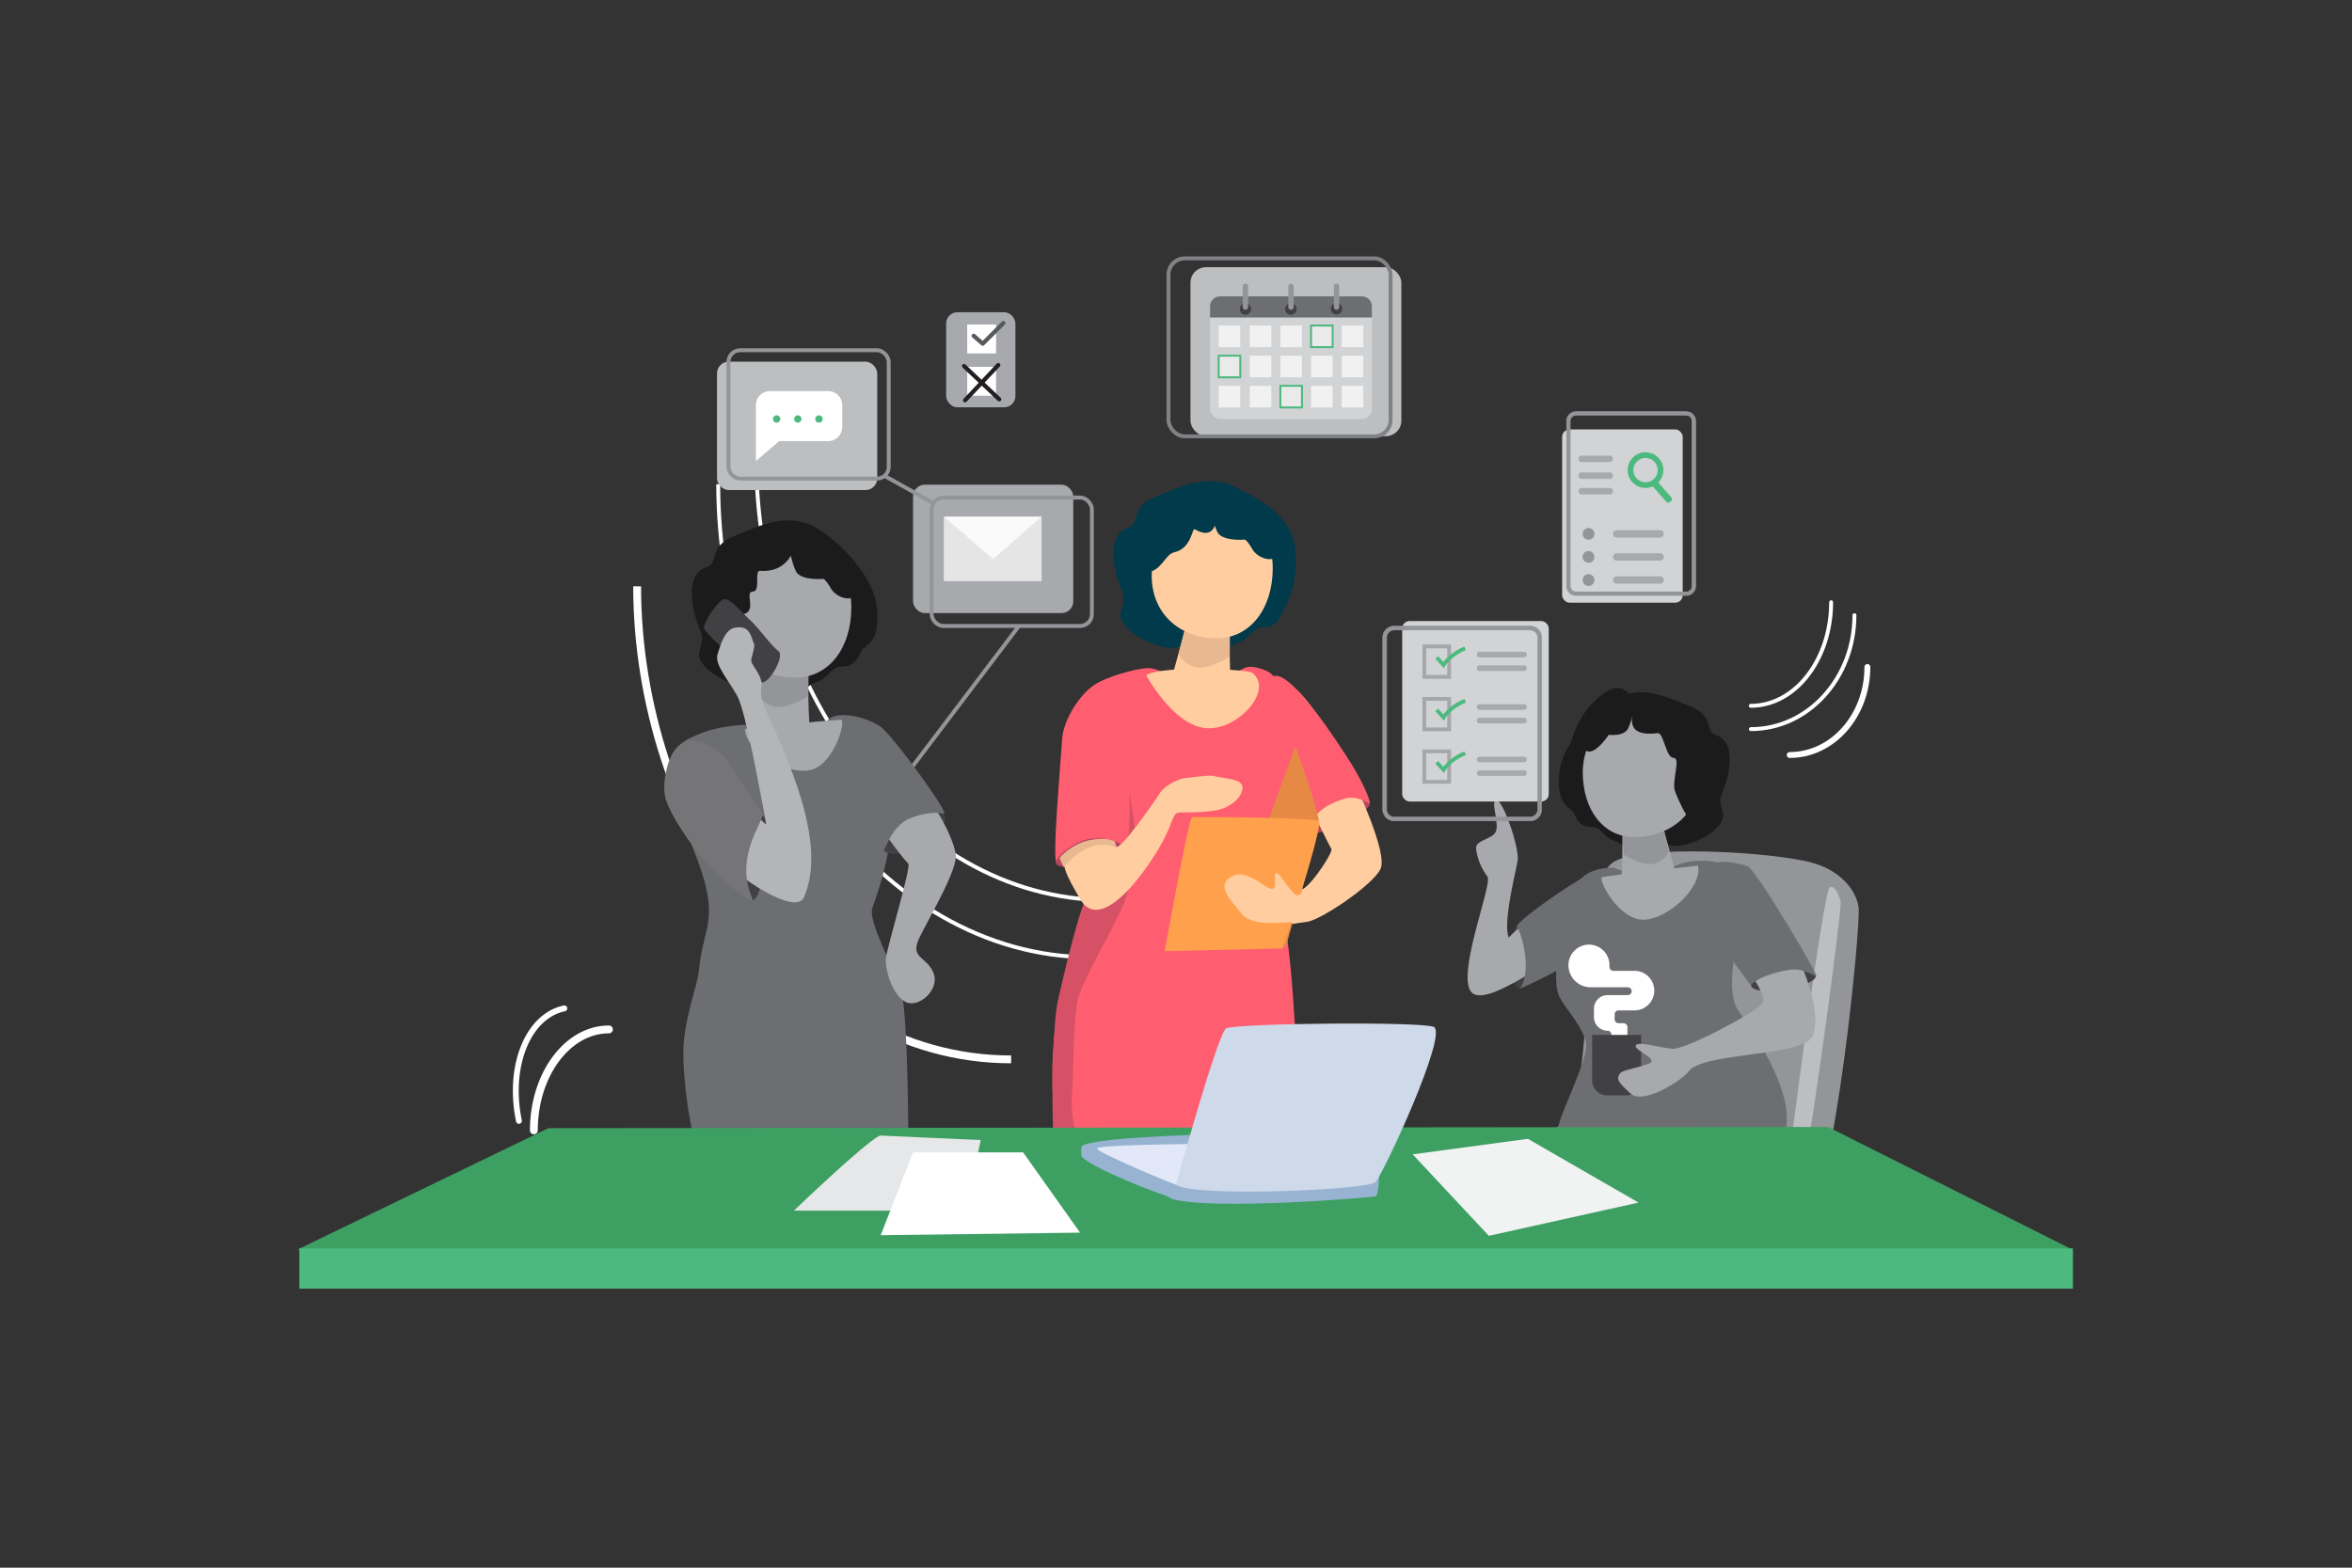 <?xml version="1.0" encoding="UTF-8"?> <svg xmlns="http://www.w3.org/2000/svg" viewBox="0 0 1200 800"><rect x="0" y="0" width="1200" height="800" fill="#333333" stroke="none"/><defs><style>.cls-1{isolation:isolate;}.cls-2{fill:#a7a9ac;}.cls-14,.cls-17,.cls-18,.cls-3{fill:#fff;}.cls-20,.cls-30,.cls-31,.cls-32,.cls-4,.cls-5,.cls-6,.cls-7,.cls-9{fill:none;}.cls-4{stroke:#58595b;}.cls-30,.cls-31,.cls-32,.cls-4,.cls-5{stroke-linecap:round;}.cls-4,.cls-5{stroke-linejoin:round;stroke-width:2.14px;}.cls-5{stroke:#231f20;}.cls-30,.cls-31,.cls-32,.cls-6,.cls-7{stroke:#fff;}.cls-16,.cls-20,.cls-21,.cls-30,.cls-31,.cls-32,.cls-37,.cls-43,.cls-6,.cls-7,.cls-9{stroke-miterlimit:10;}.cls-20,.cls-32,.cls-6,.cls-9{stroke-width:2px;}.cls-30,.cls-7{stroke-width:4px;}.cls-8{fill:#bcbec0;}.cls-9{stroke:#808285;}.cls-10{fill:#d1d3d4;}.cls-11{fill:#6d6e71;}.cls-12{fill:#414042;}.cls-13,.cls-21,.cls-43,.cls-44{fill:#939598;}.cls-14,.cls-15{opacity:0.69;}.cls-15,.cls-16{fill:#eaeaea;}.cls-16,.cls-37{stroke:#4cb97f;}.cls-17{opacity:0.7;}.cls-18{opacity:0.8;}.cls-19,.cls-37{fill:#4cb97f;}.cls-20,.cls-21,.cls-43{stroke:#939598;}.cls-21{stroke-width:0.5px;}.cls-22{fill:#b54560;}.cls-23{fill:#ff5e70;}.cls-24{fill:#003a4b;}.cls-25{fill:#ffcd9f;}.cls-26{fill:#e8b891;}.cls-27{fill:#d65165;}.cls-28{fill:#e58945;}.cls-29{fill:#ffa04c;}.cls-31{stroke-width:3px;}.cls-33{fill:#1b1b1c;}.cls-34{fill:#b3b5b7;}.cls-35{fill:#757577;}.cls-36{fill:#3e9f63;}.cls-38{fill:#f1f2f2;}.cls-39{fill:#e6e7e8;}.cls-40{fill:#97b3d1;}.cls-41{fill:#e2e8f7;}.cls-42{fill:#ced9ea;}.cls-43{stroke-width:0.25px;}.cls-44{opacity:0.71;mix-blend-mode:multiply;}</style></defs><title>TitleAgent-Foreground</title><g class="cls-1"><g id="Layer_6" data-name="Layer 6"><rect class="cls-2" x="482.73" y="159.34" width="35.35" height="48.5" rx="5.71"></rect><rect class="cls-3" x="493.48" y="165.62" width="14.73" height="14.73"></rect><polyline class="cls-4" points="496.77 171.35 501.39 175.39 511.93 164.86"></polyline><rect class="cls-3" x="493.48" y="187.21" width="14.73" height="14.73"></rect><line class="cls-5" x1="491.87" y1="186.8" x2="509.82" y2="203.75"></line><line class="cls-5" x1="492.37" y1="204.26" x2="509.32" y2="186.3"></line><path class="cls-6" d="M385.91,235.43c0,110.42,74.79,223.9,179.13,223.9"></path><path class="cls-6" d="M366.44,247.11c0,120.11,80,241.43,190.81,241.43"></path><path class="cls-7" d="M325.07,299.19c0,120.11,80,241.42,190.81,241.42"></path><rect class="cls-8" x="607.39" y="136.35" width="107.59" height="86.23" rx="7.91"></rect><rect class="cls-9" x="596.16" y="131.84" width="113.32" height="90.82" rx="8.33"></rect><rect class="cls-10" x="617.37" y="151.25" width="82.59" height="62.56" rx="5.13"></rect><path class="cls-11" d="M617.37,162v-5.64a5.13,5.13,0,0,1,5.13-5.13h72.33a5.13,5.13,0,0,1,5.13,5.13V162Z"></path><path class="cls-12" d="M679,157.58a2.91,2.91,0,1,0,2.91-2.91A2.9,2.9,0,0,0,679,157.58Z"></path><path class="cls-12" d="M655.72,157.71a2.91,2.91,0,1,0,2.91-2.91A2.91,2.91,0,0,0,655.72,157.71Z"></path><path class="cls-12" d="M632.52,157.71a2.91,2.91,0,1,0,2.91-2.91A2.91,2.91,0,0,0,632.52,157.71Z"></path><path class="cls-13" d="M657.3,156.72a1.37,1.37,0,0,0,1.37,1.37h0a1.36,1.36,0,0,0,1.36-1.37v-10.6a1.36,1.36,0,0,0-1.36-1.36h0a1.36,1.36,0,0,0-1.37,1.36Z"></path><path class="cls-13" d="M634.05,156.72a1.37,1.37,0,0,0,1.37,1.37h0a1.37,1.37,0,0,0,1.37-1.37v-10.6a1.37,1.37,0,0,0-1.37-1.36h0a1.36,1.36,0,0,0-1.37,1.36Z"></path><path class="cls-13" d="M680.55,156.72a1.36,1.36,0,0,0,1.36,1.37h0a1.37,1.37,0,0,0,1.37-1.37v-10.6a1.36,1.36,0,0,0-1.37-1.36h0a1.36,1.36,0,0,0-1.36,1.36Z"></path><rect class="cls-14" x="684.54" y="166.12" width="11.03" height="11.03"></rect><rect class="cls-15" x="668.89" y="166.12" width="11.03" height="11.03"></rect><rect class="cls-14" x="653.25" y="166.12" width="11.03" height="11.03"></rect><rect class="cls-14" x="637.61" y="166.12" width="11.03" height="11.03"></rect><rect class="cls-14" x="684.54" y="181.51" width="11.03" height="11.03"></rect><rect class="cls-14" x="668.89" y="181.51" width="11.03" height="11.03"></rect><rect class="cls-14" x="653.25" y="181.51" width="11.03" height="11.03"></rect><rect class="cls-14" x="637.61" y="181.51" width="11.03" height="11.03"></rect><rect class="cls-14" x="684.54" y="196.89" width="11.03" height="11.03"></rect><rect class="cls-14" x="668.89" y="196.89" width="11.03" height="11.03"></rect><rect class="cls-15" x="653.25" y="196.89" width="11.03" height="11.03"></rect><rect class="cls-14" x="637.61" y="196.89" width="11.03" height="11.03"></rect><rect class="cls-14" x="621.77" y="166.12" width="11.03" height="11.03"></rect><rect class="cls-14" x="621.77" y="181.51" width="11.03" height="11.03"></rect><rect class="cls-14" x="621.77" y="196.89" width="11.03" height="11.03"></rect><rect class="cls-16" x="668.89" y="166.12" width="11.03" height="11.03"></rect><rect class="cls-16" x="653.25" y="196.89" width="11.03" height="11.03"></rect><rect class="cls-16" x="621.77" y="181.51" width="11.03" height="11.03"></rect><rect class="cls-2" x="465.83" y="247.34" width="81.76" height="65.53" rx="6.01"></rect><rect class="cls-17" x="481.54" y="263.66" width="49.91" height="32.89"></rect><polygon class="cls-18" points="506.71 285.33 531.46 263.66 481.54 263.66 506.71 285.33"></polygon><rect class="cls-8" x="365.82" y="184.56" width="81.76" height="65.53" rx="6.01"></rect><path class="cls-3" d="M422.58,199.59H392.79a7.13,7.13,0,0,0-7.13,7.12v28.57l11.9-10.2h25A7.12,7.12,0,0,0,429.7,218V206.71A7.12,7.12,0,0,0,422.58,199.59Z"></path><path class="cls-19" d="M398.11,213.81a1.87,1.87,0,1,1-1.87-1.87A1.87,1.87,0,0,1,398.11,213.81Z"></path><path class="cls-19" d="M408.92,213.81a1.87,1.87,0,1,1-1.87-1.87A1.87,1.87,0,0,1,408.92,213.81Z"></path><circle class="cls-19" cx="417.86" cy="213.81" r="1.87"></circle><line class="cls-20" x1="519.85" y1="319.44" x2="460.1" y2="398.35"></line><rect class="cls-20" x="371.66" y="178.72" width="81.76" height="65.53" rx="6.01"></rect><rect class="cls-20" x="475.32" y="253.91" width="81.76" height="65.53" rx="6.01"></rect><line class="cls-20" x1="451.23" y1="242.79" x2="476.05" y2="256.66"></line><rect class="cls-10" x="797.01" y="219.13" width="61.52" height="88.43" rx="3.82" transform="translate(1655.54 526.68) rotate(-180)"></rect><path class="cls-21" d="M799.4,299.05V214.88a4.73,4.73,0,0,1,4.73-4.73h56.19a4.73,4.73,0,0,1,4.73,4.73v84.17a4.73,4.73,0,0,1-4.73,4.73H804.13A4.73,4.73,0,0,1,799.4,299.05Zm4.73-87.26a3.09,3.09,0,0,0-3.08,3.09v84.17a3.09,3.09,0,0,0,3.08,3.09h56.19a3.09,3.09,0,0,0,3.08-3.09V214.88a3.09,3.09,0,0,0-3.08-3.09Z"></path><path class="cls-19" d="M846.24,244.4h3.41a0,0,0,0,1,0,0v11.91a1.21,1.21,0,0,1-1.21,1.21h-1a1.21,1.21,0,0,1-1.21-1.21V244.4A0,0,0,0,1,846.24,244.4Z" transform="translate(47.32 626.44) rotate(-41.61)"></path><path class="cls-19" d="M839.56,230.8a9.1,9.1,0,1,0,9.1,9.1A9.09,9.09,0,0,0,839.56,230.8Zm0,15.3a6.2,6.2,0,1,1,6.2-6.2A6.2,6.2,0,0,1,839.56,246.1Z"></path><path class="cls-2" d="M806.93,235.81H821.3a1.65,1.65,0,0,0,1.65-1.65h0a1.65,1.65,0,0,0-1.65-1.65H806.93a1.65,1.65,0,0,0-1.65,1.65h0A1.65,1.65,0,0,0,806.93,235.81Z"></path><path class="cls-2" d="M806.93,244.38H821.3a1.65,1.65,0,0,0,1.65-1.65h0a1.65,1.65,0,0,0-1.65-1.65H806.93a1.65,1.65,0,0,0-1.65,1.65h0A1.65,1.65,0,0,0,806.93,244.38Z"></path><path class="cls-2" d="M806.93,252.29H821.3a1.64,1.64,0,0,0,1.65-1.65h0A1.64,1.64,0,0,0,821.3,249H806.93a1.64,1.64,0,0,0-1.65,1.64h0A1.65,1.65,0,0,0,806.93,252.29Z"></path><path class="cls-2" d="M824.83,274.32H847a1.88,1.88,0,0,0,1.88-1.88h0a1.88,1.88,0,0,0-1.88-1.88H824.83a1.88,1.88,0,0,0-1.88,1.88h0A1.88,1.88,0,0,0,824.83,274.32Z"></path><path class="cls-2" d="M824.83,286.09H847a1.88,1.88,0,0,0,1.88-1.88h0a1.88,1.88,0,0,0-1.88-1.88H824.83a1.88,1.88,0,0,0-1.88,1.88h0A1.88,1.88,0,0,0,824.83,286.09Z"></path><path class="cls-2" d="M824.83,297.86H847a1.88,1.88,0,0,0,1.88-1.88h0A1.88,1.88,0,0,0,847,294.1H824.83A1.88,1.88,0,0,0,823,296h0A1.88,1.88,0,0,0,824.83,297.86Z"></path><path class="cls-13" d="M807.47,272.44a3,3,0,1,0,3-3A3,3,0,0,0,807.47,272.44Z"></path><path class="cls-13" d="M807.47,284.21a3,3,0,1,0,3-3A3,3,0,0,0,807.47,284.21Z"></path><path class="cls-13" d="M807.47,296a3,3,0,1,0,3-3A3,3,0,0,0,807.47,296Z"></path><path class="cls-22" d="M663.68,423.12c2.72,3.81,15,1.9,22.74-3.62s14.49-7.08,11.78-10.88-17-7.64-24.77-2.11S661,419.32,663.68,423.12Z"></path><path class="cls-23" d="M652.81,460.89c8.46,19.33,10.57,128.85,10.57,144.25s-112.68,24.52-119,.61c-21.15-79.61,8.61-139.12,14.95-140S645.41,444,652.81,460.89Z"></path><path class="cls-23" d="M644.76,341.75c10,3.5,6.23,13.1,9,21.25s14.66,51.21,1.51,62.54c-9,7.72-9.81.3-1.2,38.37,1.4,6.19-97.77,26.36-99.7,10.42-1.78-14.65,4.53-53.47,5.44-61.63s-1.81-60.87,0-63.59,19.63-8.16,26-8.16,14.8,7.4,31.12,8.31,5.43-6.35,11.78-6.35S633.68,337.86,644.76,341.75Z"></path><path class="cls-24" d="M629.87,248.43c10.26,5.13,29.39,13.8,31,32.1s-4.73,28.37-6.32,31.55S651.35,320,645,320s-6.36,5.57-13.52,8-14.32,15.12-18.3,4-5.57,0-17.5-1.59-25.46-11.14-23.87-17.51,2.38-7.16,0-12.73c-2.53-5.89-8.75-27.05,4-31,6.42-2,0-10.35,14.32-15.92C601.23,248.87,615.55,241.27,629.87,248.43Z"></path><path class="cls-25" d="M627.48,321.36s-.57,29.24,1.56,33.51-34.2,2.14-34.2,2.14l9.62-35.27Z"></path><path class="cls-25" d="M638.91,343.37c-2.58-2-47.19-3.84-54.08,1.21,0,0,13,24.38,29.31,26.88S650.53,352.31,638.91,343.37Z"></path><path class="cls-26" d="M627.48,321.36l-.13,13.85s-11,6.84-17.37,5.24a13.08,13.08,0,0,1-8.61-6.75l3.33-13.44Z"></path><path class="cls-25" d="M649.36,289.93c0,20.24-11.14,35.81-28.82,35.81s-32.95-11.83-32.95-32.07,12-36,29.66-36S649.36,269.69,649.36,289.93Z"></path><path class="cls-24" d="M652.84,280.23c0,7.54-10.31,6-13.89,0s-4.23-4.84-4.23-4.84-11.22.89-13.6-3.89a31.48,31.48,0,0,1-2.07-5.81,70,70,0,0,1-1.51-7.32s3.58-14.32,15.51-7.16S652.84,268.29,652.84,280.23Z"></path><path class="cls-24" d="M609.64,270.11c-1.59-.93-1.47,9.68-10.54,11.74-4.13.93-5.91,7.43-11.21,9.55s-4.53,5.83-7.25,3.18-4.34-23.87,5.2-31.83,22.28-13.26,26-12.2,11.14,2.12,10.08,4.78S623.17,277.94,609.64,270.11Z"></path><path class="cls-27" d="M652.28,427.88a7.06,7.06,0,0,1-5.82,1c-4-.88-2.33,14.36.61,19.64,1.51,2.72,4.23,7.55,5.13,10.27,1.34,4,.91-4.83-2.11-10.87S652.28,427.88,652.28,427.88Z"></path><path class="cls-27" d="M575.5,454.85c-2.71,11.78-22.65,43.5-25.37,54.37s-2.43,38.44-3,45.32c-1.21,13.9.87,21.75,3.58,27.19S541.63,589,538.91,589s-2.68-63.44.91-78.85c5.9-25.35,13.48-56.8,17.56-55.89S575.5,454.85,575.5,454.85Z"></path><path class="cls-27" d="M572.75,384.45c.6,2.12,8.31,45.77,7,51.66-.82,3.55-6,22.64-7.56,21.76-1.25-.73-1.94-10.79-3-12.09s3-8.86,2.72-8.46c-.86,1.27,3.33-2.72,3.33-5.44S572.75,384.45,572.75,384.45Z"></path><path class="cls-23" d="M573.65,356.06c-1.81-5.74.6-7.74-8.45-8.77S542.65,365,541.93,376.9s-5.37,62.89-2.72,63.75c10.35,3.32,15.19,2.71,20.17,1.81,11.38-2.07,13.82-6.95,15.26-9.37C578,427.47,575.62,362.29,573.65,356.06Z"></path><path class="cls-26" d="M688.38,406.51c.68.34-6.49,1.66-12.69,5-4,2.12-6.19,8.91-6.34,9.52,0,0-3.33-4.83-2.72-5.44s2.42-6.19,3.78-7.1S681.73,403.18,688.38,406.51Z"></path><path class="cls-27" d="M652.81,381.73c-1.51-6,7.83,11.92,13,22.66,2.89,6,3.62,7.51,3.25,8a28.85,28.85,0,0,0-5,10.72c-.24,1-3.55-7.1-3.62-8C659.19,400.16,653.41,384.15,652.81,381.73Z"></path><path class="cls-13" d="M925.29,440.46c13.93,4.14,21.46,13.59,22.94,22.18s-12.58,149.52-26.64,158.1C903.9,631.55,838,655.8,818,653.65s-103.6-14.31-99.16-34.34,42.92-36.84,71.78-42.57,10.57-119.36,31.82-136.28C835,430.45,906.05,434.74,925.29,440.46Z"></path><path class="cls-8" d="M939.19,460.33s-2.09-9-5.59-7.6-21.67,145.18-21.67,145.18,2.8,9,6.29,5.54S939.19,468.63,939.19,460.33Z"></path><path class="cls-22" d="M538.73,440.08c0,2.63,4.91,2.49,14.73,2.49s18.13-3.85,19.49-9.29c.63-2.55-4.45-5.44-14.28-5.44S538.73,437.45,538.73,440.08Z"></path><path class="cls-25" d="M569.3,431.45c.33,5.35,19.45-21.82,21.91-25.92,2-3.3,5.29-5.78,11-7.92,1.9-.72,14.94-2.06,16.29-1.76,7.93,1.76,16,1.62,15.41,6.6-.44,3.52-3.08,6.17-5.72,7.93-5.13,3.42-9.69,3.52-15.86,4-14.41,1-11.44-2.64-16.29,9.25-5.08,12.46-33,55.72-44.92,35.23-7-12-10.52-18.78-7.1-23.43C548.61,429.17,568.91,425,569.3,431.45Z"></path><path class="cls-26" d="M569.31,432.49a13.88,13.88,0,0,0-6.95-1.36c-11.1.28-18.73,10.57-19.63,11.33,0,0-2-3.78-2-4.53s4.53-5.14,10-7.56A26.93,26.93,0,0,1,568.1,429C569,429.25,569.08,430,569.31,432.49Z"></path><path class="cls-25" d="M650.8,365c-.72,10.87,27.57,66.9,28.48,68.26s-8.47,16.11-13.87,20-18.17-10.85-21.8-8.58-22.21,13.85-7.27,21.13c18.58,9.07,17.84,5.95,30.39,4.63,6.88-.73,34-18.93,37.65-27.08s-11.89-41.23-16.42-51.2-22.2-40.33-29.45-41.69S651.26,358.23,650.8,365Z"></path><path class="cls-23" d="M650.69,344.88c9.07-.91,31.72,33.53,39,45.31s10.2,20.55,8.84,19.79c-8.52-4.73-12.06-2.92-18.78,0-6.34,2.72-8.81,7-16,13.18,0,0-7.55-19.94-11.17-26.28s-10-24.47-8.16-29.91S641.63,345.78,650.69,344.88Z"></path><path class="cls-28" d="M655.87,483.7S672,427.05,673,421.61s-12.12-40.78-12.12-40.78L639.1,440.65Z"></path><path class="cls-29" d="M594.23,485.36,654.51,484s18.58-54.74,18.58-64.8c0-2.27-63-2.27-64.81-2.27S594.23,485.36,594.23,485.36Z"></path><path class="cls-25" d="M658.14,470.71c-2.21-.39-18.93,2.64-24.66-4.41s-13.21-14.53-5.28-18.93,16.73,5.72,20.25,6.16,1.33-4.84,2.21-7.48,4.84,4.84,7.48,7.48,2.2,4.85,7.49,1.77,6.6,1.76,6.16,5.28S668.27,472.47,658.14,470.71Z"></path><path class="cls-30" d="M272.38,576.84c0-28.48,17.14-51.53,38.31-51.53"></path><path class="cls-31" d="M264.76,572c-5.78-27.88,4.58-53.57,23.17-57.42"></path><path class="cls-32" d="M934.25,307.33c0,29.21-18.31,52.85-41,52.85"></path><path class="cls-32" d="M946.14,313.94c0,32.13-23.63,58.13-52.84,58.13"></path><path class="cls-31" d="M952.75,340.36c0,24.83-17.73,44.92-39.64,44.92"></path></g><g id="Layer_5" data-name="Layer 5"><path class="cls-33" d="M414.85,268.48c10.27,5.13,31,23.86,32.62,42.16s-6.36,18.3-8,21.48-3.19,8-9.55,8-6.36,5.57-13.53,8-14.32,15.11-18.29,4-5.57,0-17.51-1.59-25.46-11.13-23.87-17.5,2.39-7.16,0-12.73c-2.52-5.9-8.75-27.05,4-31,6.43-2,0-10.34,14.32-15.91C386.22,268.92,400.53,261.32,414.85,268.48Z"></path><path class="cls-2" d="M412.47,341.41s-.58,29.23,1.56,33.51-34.2,2.14-34.2,2.14l9.62-35.27Z"></path><path class="cls-13" d="M412.47,341.41l-.13,13.85s-11,6.83-17.38,5.24a13.07,13.07,0,0,1-8.6-6.75l3.32-13.45Z"></path><path class="cls-2" d="M434.35,310c0,20.24-11.07,35.8-28.65,35.8s-35.09-11.14-35.09-31.38,14.25-36.64,31.83-36.64S434.35,289.74,434.35,310Z"></path><ellipse class="cls-2" cx="369.31" cy="317.74" rx="5.37" ry="8.95"></ellipse><path class="cls-33" d="M437.83,300.27c0,7.55-10.32,6-13.9,0s-4.23-4.83-4.23-4.83-11.21.88-13.6-3.89a32.22,32.22,0,0,1-2.06-5.81,72.21,72.21,0,0,1-1.52-7.32s3.58-14.32,15.52-7.16S437.83,288.34,437.83,300.27Z"></path><path class="cls-33" d="M387.8,291.28c-3.21-.23.53,10.61-3.71,10.61s1.59,9-3.71,11.14-8.36-1.59-11.07-4.24-8-18,1.52-26,22.28-13.26,26-12.2,11.14,2.12,10.08,4.77S403.39,292.42,387.8,291.28Z"></path><path class="cls-12" d="M369,330.83a66.76,66.76,0,0,1-9.51-9.52c-1.82-2.26,6.34-14.05,9.51-15.4s10,7.25,13.6,10.42,11.33,13.59,14.5,15.86-3.17,14.05-7.25,15.86S373.54,334.45,369,330.83Z"></path><path class="cls-11" d="M416.29,368.14c8.46,1.21,29.55,3.12,33.78,12.18s11.6,38.08-4.95,82.9c-2.55,6.9,11.05,30.6,14.68,42.68s3.7,80.23,3.7,87.48S374,611,363.73,603.18s-15.66-52.58-15.05-68.29,7.33-32.77,7.92-39.63c2-22.79,10.9-24.77-.73-56.43C350.26,423.57,339,401.37,342,391.1s3.63-12.08,15.71-16.92,30.82-5.44,38.67-3S416.29,368.14,416.29,368.14Z"></path><path class="cls-12" d="M375.51,439.29a44.94,44.94,0,0,0,.58,7.25c1.25,7.6,4.31,13,7.27,13,3.84,0,6.35-11.18,6.35-22.36s2.63-21-1.21-21c-3.2,0-9.74,8.63-12.22,17.63A20.77,20.77,0,0,0,375.51,439.29Z"></path><path class="cls-12" d="M481.55,415.27c-2-4.59-9.8-3.68-18.93.31s-14.49,12.62-12.49,17.21,10.61,3.39,19.74-.6S483.55,419.86,481.55,415.27Z"></path><path class="cls-2" d="M430.19,384.45c0-6.07-4.83-10.87,1.81-11.48s13.3-5.43,17.52,1.21,34.45,41.09,38.07,61.63c1.37,7.74-13.8,32.74-18.63,43s3.63,9.07,7.25,17.53-7.25,18.12-13.9,15.1S451.44,495.14,452,489.1s13.09-46.75,11.38-48.45c-6-6-25.59-34.12-27.19-41.09C434.17,390.59,430.19,388.08,430.19,384.45Z"></path><path class="cls-11" d="M419.92,385.06c4.27,4.27,26.34,47.45,30.81,48.94.91.3,3.95-12.42,13.3-16.31,7.25-3,13.77-3.36,17.52-2.42s-26.9-41.18-32.63-44.71c-9.48-5.86-21.75-7.25-26-3.63S417.5,382.64,419.92,385.06Z"></path><path class="cls-2" d="M380.16,371.87s46.36-4.79,49-4.5-3.61,23-15.86,25.61S380,383,380.16,371.87Z"></path><path class="cls-34" d="M352.85,378.41c6.69-2.16,17.77,12.35,24.17,23.57,7,12.33,14.36,20.45,13.9,18.12-3.18-15.86-10.28-56.79-14.81-65s-11.69-15.91-10-21.3S370,321,375.21,320.26c6.34-.91,7.48,2.5,9.06,7.25.45,1.36,1.36.45-.91,8.61-1,3.49,6.69,8,5,15.86-1.13,5.21,4.49,14.65,9.06,25.37,10.13,23.78,23,57.55,12.69,80.67-4.13,9.25-34.29-9.82-45.17-23.42S333.16,384.76,352.85,378.41Z"></path><path class="cls-35" d="M369.47,386.27c2,1.53,17.67,26.58,19.48,29s-14.5,21.15-5.44,42.29c4.26,9.94-24.77-18.12-27.19-21.75s-14.41-19-16.91-29c-1.82-7.25,1.38-23.73,8.3-27.19C358.29,374.33,367.05,384.45,369.47,386.27Z"></path></g><g id="Layer_1" data-name="Layer 1"><path class="cls-12" d="M771.49,488c0,10-1.21,12.54,3.09,16.39C776,505.67,781,500.05,781,490s-5-19.87-6.79-17.9C771.94,474.63,771.49,478,771.49,488Z"></path><path class="cls-2" d="M806.14,452.77c-5.65-4.95-36.39,25.64-36.39,25.64-3-7.25,3.36-32.56,4.53-39,1.21-6.65-8.46-34.44-11.48-30.82-1.64,2,1.7,10.74.6,15.11-1.2,4.83-11.1,4.65-10.27,9.67a29.55,29.55,0,0,0,5.74,13.89c3,3.83-18.12,55.29-6.64,60.12,10,4.23,38-18.72,51.34-22.9S812.82,458.61,806.14,452.77Z"></path><path class="cls-11" d="M823.25,442.76c-14.6,0-20.28,7.31-22.22,17.28s-10.13,35.29-5.9,47.37c2,5.83,10.53,13.48,13.89,23.57,2.42,7.25-10.91,32.39-13.83,43.26s96.45,29.54,112,10.51-13.72-59.45-20.53-69.42,0-38.07,1.94-46.22,9.49-16.32-.6-24-28.11-7.31-35.73-1.88C841.55,450.87,823.25,442.76,823.25,442.76Z"></path><path class="cls-33" d="M825.5,356c-9.45,4.73-28.59,22-30,38.85s5.86,16.86,7.33,19.8,2.93,7.33,8.8,7.33,5.86,5.13,12.46,7.33,13.19,13.93,16.86,3.66,5.13,0,16.13-1.46,23.46-10.26,22-16.13-2.2-6.6,0-11.73c2.33-5.43,8.06-24.92-3.67-28.59-5.92-1.85,0-9.53-13.19-14.66C851.89,356.36,838.7,349.36,825.5,356Z"></path><path class="cls-2" d="M827.7,423.16s.53,26.94-1.44,30.88,31.52,2,31.52,2l-8.87-32.5Z"></path><path class="cls-13" d="M827.7,423.16l.74,12.95s9.53,6.11,15.39,4.64a10.86,10.86,0,0,0,7.58-6.1l-3.11-13.94Z"></path><path class="cls-2" d="M807.54,394.2c0,18.65,10.2,33,26.39,33s32.34-10.26,32.34-28.91S853.14,364.51,837,364.51,807.54,375.55,807.54,394.2Z"></path><ellipse class="cls-25" cx="867.47" cy="401.35" rx="4.95" ry="8.25"></ellipse><path class="cls-33" d="M801,384.87c0,7,3-3.93,8.93-1.54,4.18,1.67,10.86-8.36,10.86-8.36s7.7,1.1,9.9-3.3a29.22,29.22,0,0,0,1.9-5.35,66.58,66.58,0,0,0,1.4-6.74s-3.3-13.2-14.3-6.6S801,373.87,801,384.87Z"></path><path class="cls-33" d="M845.85,374.14c2.95-.36,4.09,12.61,8,12.61s-1.16,12.2.77,17.1c13.62,34.75,18.89,6.82,20.45,3.69,11.7-23.38-.2-31.05-9-38.38s-20.53-12.22-24-11.25-10.26,2-9.29,4.4S827.9,376.31,845.85,374.14Z"></path><path class="cls-2" d="M866.29,441.77s-46.33,5-48.84,5.86,8.35,21.71,20.88,21.71S868.79,452.62,866.29,441.77Z"></path><path class="cls-11" d="M815.07,444.88c0-3.63-42.72,25.44-41.09,28.09,3.4,5.52,7.27,23.95,1.58,31.35-1.17,1.52,42.54-20.37,45.94-25.84S815.07,453.53,815.07,444.88Z"></path><path class="cls-12" d="M893.35,502.86c.43,2.72,8.19,3.75,17.34,2.31s16.21-4.83,15.78-7.55-12.83-8.57-22-7.13S892.92,500.14,893.35,502.86Z"></path><path class="cls-3" d="M830.32,530.81v-6.67a2,2,0,0,0-2-2h-2.52a2,2,0,0,1-2-2v-2.53a2,2,0,0,1,2-2h8.11a10.1,10.1,0,0,0,10.1-10.1h0a10.1,10.1,0,0,0-10.1-10.1H823.16a2,2,0,0,1-2-2v-.91a10.47,10.47,0,0,0-10.46-10.46h0a10.46,10.46,0,0,0-10.46,10.46h0a11.3,11.3,0,0,0,11.3,11.31H830.5a2,2,0,0,1,2,2h0a2,2,0,0,1-2,2H820.16a6.92,6.92,0,0,0-6.92,6.92v4.33a6.92,6.92,0,0,0,6.92,6.91h0a2,2,0,0,1,2,2v2.83Z"></path><path class="cls-12" d="M820,528.18h9.71a7.65,7.65,0,0,1,7.65,7.65V559a0,0,0,0,1,0,0h-25a0,0,0,0,1,0,0V535.83A7.65,7.65,0,0,1,820,528.18Z" transform="translate(1649.68 1087.14) rotate(-180)"></path><path class="cls-2" d="M886.68,444.49c9.62,2.06,46.81,61.41,38.2,84.07-4.13,10.86-56.18,8.14-63.42,18.28-3,4.23-23,17.22-29.6,11.18s-7-7.26-5.74-9.67,6-2.42,14.8-5.44c6.51-2.25-7.55-6.95-6.34-9.37s11.9,1.06,18.55,1.67,41.69-18.13,45.92-23S884,485.27,878.52,478,880.33,443.13,886.68,444.49Z"></path><path class="cls-11" d="M869.57,461.94c-.53,10.05,23.78,40.92,23.78,40.92s2.53-4.81,18.84-7.83c4.55-.85,8.34,0,14.35,3.32,2.86,1.58-30.84-55-34.92-56.34s-13.44-3.33-15.71-1.52S870,453.33,869.57,461.94Z"></path><polygon class="cls-36" points="932.63 575.09 1057.12 637.56 151.83 637.62 279.8 575.7 932.63 575.09"></polygon><rect class="cls-37" x="153.23" y="637.56" width="903.88" height="19.55"></rect><polygon class="cls-38" points="759.62 630.65 720.74 589.07 779.54 581.15 835.98 613.68 759.62 630.65"></polygon><path class="cls-39" d="M448.86,579.47c-8.21,4.11-43.79,38.32-43.79,38.32h87.57l7.76-36Z"></path><polygon class="cls-3" points="465.84 588.06 449.33 630.34 551.05 629.02 521.99 588.06 465.84 588.06"></polygon><path class="cls-40" d="M598,611.85c-.69-.2-2.07-1.38-4-2-11.31-3.61-42.75-16.71-42.28-20.47.12-.95-.76-4.4,1.15-5.1,19.44-7.1,144.47-6.13,147.48-6.13,3.3,0,4.62,31.7,1.32,32.36S619.17,617.79,598,611.85Z"></path><path class="cls-41" d="M559.72,586.08c0,2,36.33,17.18,40.29,18.5s93.8-.66,95.12-3.3-31.7-17.84-37-17.84S559.72,583.44,559.72,586.08Z"></path><path class="cls-42" d="M600,604.58s21.71-78.91,25.77-79.93c10.56-2.64,99.08-3.3,105.68-.66,7.74,3.1-25.76,75.31-29.72,79.27S609.26,611.18,600,604.58Z"></path><rect class="cls-10" x="715.4" y="316.92" width="74.79" height="92.1" rx="3.82" transform="translate(1505.58 725.94) rotate(-180)"></rect><path class="cls-43" d="M705.46,413.06V325.34a5.85,5.85,0,0,1,5.85-5.85h69.41a5.85,5.85,0,0,1,5.85,5.85v87.72a5.86,5.86,0,0,1-5.85,5.85H711.31A5.86,5.86,0,0,1,705.46,413.06Zm5.85-91.54a3.82,3.82,0,0,0-3.82,3.82v87.72a3.82,3.82,0,0,0,3.82,3.81h69.41a3.82,3.82,0,0,0,3.81-3.81V325.34a3.82,3.82,0,0,0-3.81-3.82Z"></path><path class="cls-44" d="M740.33,346.39H725.74V328.91h14.59Zm-12.67-1.93H738.4V330.84H727.66Z"></path><path class="cls-19" d="M736.66,341l-4.34-4.84,1.43-1.29,2.63,2.94a25.56,25.56,0,0,1,10.8-7.83l.73,1.78c-7.73,3.18-10.57,8-10.59,8.08Z"></path><path class="cls-2" d="M777.53,335.46H754.9a1.43,1.43,0,0,1-1.43-1.43h0a1.43,1.43,0,0,1,1.43-1.43h22.63A1.43,1.43,0,0,1,779,334h0A1.43,1.43,0,0,1,777.53,335.46Z"></path><path class="cls-2" d="M777.53,342.4H754.9a1.43,1.43,0,0,1-1.43-1.43h0a1.43,1.43,0,0,1,1.43-1.43h22.63A1.43,1.43,0,0,1,779,341h0A1.43,1.43,0,0,1,777.53,342.4Z"></path><path class="cls-44" d="M740.33,373.16H725.74V355.69h14.59Zm-12.67-1.92H738.4V357.61H727.66Z"></path><path class="cls-19" d="M736.66,367.74l-4.34-4.84,1.43-1.28,2.63,2.93a25.56,25.56,0,0,1,10.8-7.83l.73,1.78c-7.73,3.18-10.57,8-10.59,8.08Z"></path><path class="cls-2" d="M777.53,362.23H754.9a1.43,1.43,0,0,1-1.43-1.43h0a1.43,1.43,0,0,1,1.43-1.43h22.63A1.43,1.43,0,0,1,779,360.8h0A1.43,1.43,0,0,1,777.53,362.23Z"></path><path class="cls-2" d="M777.53,369.17H754.9a1.43,1.43,0,0,1-1.43-1.43h0a1.43,1.43,0,0,1,1.43-1.43h22.63a1.43,1.43,0,0,1,1.43,1.43h0A1.43,1.43,0,0,1,777.53,369.17Z"></path><path class="cls-44" d="M740.33,399.93H725.74V382.46h14.59ZM727.66,398H738.4V384.38H727.66Z"></path><path class="cls-19" d="M736.66,394.51l-4.34-4.83,1.43-1.29,2.63,2.94a25.48,25.48,0,0,1,10.8-7.83l.73,1.77c-7.73,3.19-10.57,8-10.59,8.09Z"></path><path class="cls-2" d="M777.53,389H754.9a1.42,1.42,0,0,1-1.43-1.42h0a1.43,1.43,0,0,1,1.43-1.43h22.63a1.43,1.43,0,0,1,1.43,1.43h0A1.42,1.42,0,0,1,777.53,389Z"></path><path class="cls-2" d="M777.53,395.94H754.9a1.43,1.43,0,0,1-1.43-1.43h0a1.43,1.43,0,0,1,1.43-1.42h22.63a1.43,1.43,0,0,1,1.43,1.42h0A1.43,1.43,0,0,1,777.53,395.94Z"></path></g></g></svg> 